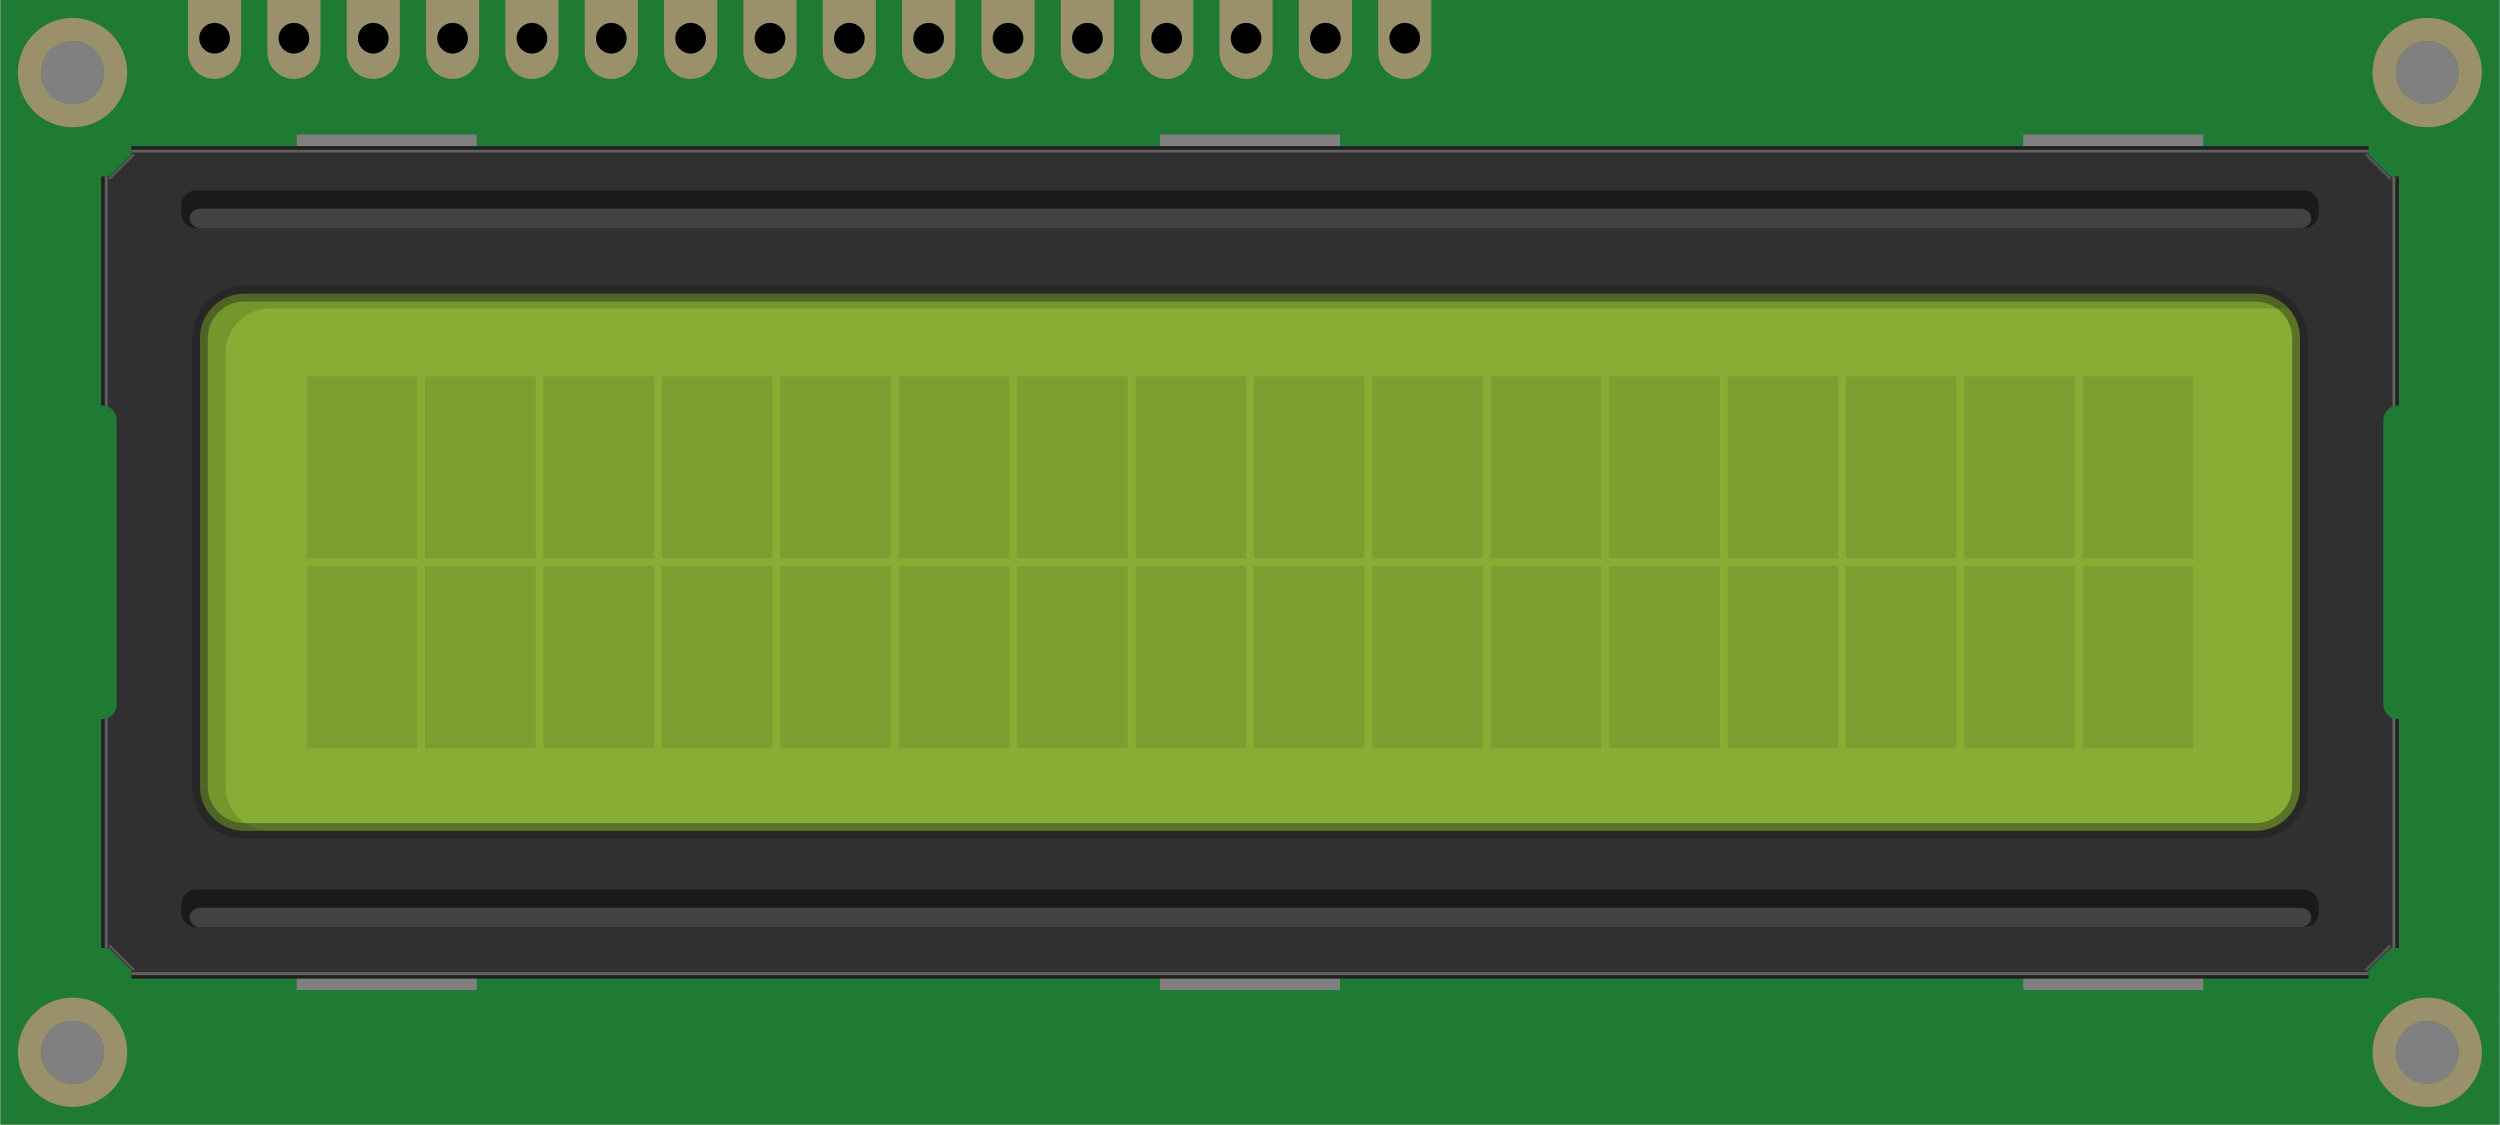 <?xml version='1.0' encoding='utf-8'?>
<!DOCTYPE svg PUBLIC '-//W3C//DTD SVG 1.1 Basic//EN' 'http://www.w3.org/Graphics/SVG/1.1/DTD/svg11-basic.dtd'>
<!-- Generator: Adobe Illustrator 14.0.0, SVG Export Plug-In . SVG Version: 6.00 Build 43363)  -->
<svg width="3.15in" x="0px" version="1.1" y="0px" xmlns="http://www.w3.org/2000/svg" height="1.417in" viewBox="0 0 226.772 102.047" baseProfile="basic" xmlns:xml="http://www.w3.org/XML/1998/namespace" xml:space="preserve" >
 <rect x="0" y="0" width="226.772" height="102.047" fill="#808080" stroke="none"/>
 <g id="breadboard" >
  <g xmlns="http://www.w3.org/2000/svg" id="svg" >
   <g xmlns="http://www.w3.org/2000/svg" id="breadboard" >
    <path fill="#1F7A34" xmlns="http://www.w3.org/2000/svg" d="M0,0v102.047h226.772V0H0z M113.029,2.081c0.766,0,1.387,0.621,1.387,1.387s-0.621,1.387-1.387,1.387s-1.387-0.621-1.387-1.387S112.264,2.081,113.029,2.081z M41.03,2.081c0.766,0,1.387,0.621,1.387,1.387s-0.621,1.387-1.387,1.387s-1.387-0.621-1.387-1.387S40.265,2.081,41.03,2.081z M33.83,2.081c0.766,0,1.387,0.621,1.387,1.387s-0.621,1.387-1.387,1.387s-1.387-0.621-1.387-1.387S33.064,2.081,33.83,2.081z M6.542,3.736c1.576,0,2.854,1.277,2.854,2.854S8.118,9.443,6.542,9.443S3.688,8.166,3.688,6.59S4.966,3.736,6.542,3.736z M6.545,98.339c-1.576,0-2.854-1.278-2.854-2.854c0-1.576,1.278-2.854,2.854-2.854s2.854,1.277,2.854,2.854C9.398,97.061,8.121,98.339,6.545,98.339z M19.43,4.854c-0.766,0-1.387-0.621-1.387-1.387s0.621-1.387,1.387-1.387s1.387,0.621,1.387,1.387S20.195,4.854,19.43,4.854z M25.243,3.468c0-0.766,0.621-1.387,1.387-1.387s1.387,0.621,1.387,1.387s-0.621,1.387-1.387,1.387S25.243,4.233,25.243,3.468z M43.219,89.84H26.886v-4.816h16.333V89.84z M43.219,17.023H26.886v-4.816h16.333V17.023z M48.229,4.854c-0.766,0-1.387-0.621-1.387-1.387s0.621-1.387,1.387-1.387s1.387,0.621,1.387,1.387S48.995,4.854,48.229,4.854z M55.43,4.854c-0.766,0-1.387-0.621-1.387-1.387s0.621-1.387,1.387-1.387s1.387,0.621,1.387,1.387S56.195,4.854,55.43,4.854z M62.63,4.854c-0.766,0-1.387-0.621-1.387-1.387s0.621-1.387,1.387-1.387s1.387,0.621,1.387,1.387S63.396,4.854,62.63,4.854z M69.83,4.854c-0.766,0-1.387-0.621-1.387-1.387s0.621-1.387,1.387-1.387s1.387,0.621,1.387,1.387S70.596,4.854,69.83,4.854z M77.029,4.854c-0.766,0-1.387-0.621-1.387-1.387s0.621-1.387,1.387-1.387s1.387,0.621,1.387,1.387S77.795,4.854,77.029,4.854z M84.229,4.854c-0.766,0-1.387-0.621-1.387-1.387s0.621-1.387,1.387-1.387s1.387,0.621,1.387,1.387S84.995,4.854,84.229,4.854z M91.43,4.854c-0.766,0-1.387-0.621-1.387-1.387s0.621-1.387,1.387-1.387s1.387,0.621,1.387,1.387S92.195,4.854,91.43,4.854z M98.63,4.854c-0.766,0-1.387-0.621-1.387-1.387s0.621-1.387,1.387-1.387s1.387,0.621,1.387,1.387S99.396,4.854,98.63,4.854z M104.442,3.468c0-0.766,0.621-1.387,1.387-1.387s1.387,0.621,1.387,1.387s-0.621,1.387-1.387,1.387S104.442,4.233,104.442,3.468z M121.553,89.84h-16.334v-4.816h16.334V89.84z M121.553,17.023h-16.334v-4.816h16.334V17.023z M120.229,4.854c-0.766,0-1.387-0.621-1.387-1.387s0.621-1.387,1.387-1.387s1.387,0.621,1.387,1.387S120.995,4.854,120.229,4.854z M127.43,4.854c-0.766,0-1.387-0.621-1.387-1.387s0.621-1.387,1.387-1.387s1.387,0.621,1.387,1.387S128.196,4.854,127.43,4.854z M199.885,89.84h-16.332v-4.816h16.332V89.84z M199.885,17.023h-16.332v-4.816h16.332V17.023z M220.208,3.731c1.576,0,2.854,1.277,2.854,2.854s-1.277,2.854-2.854,2.854s-2.855-1.277-2.855-2.854S218.631,3.731,220.208,3.731z M220.208,98.34c-1.576,0-2.854-1.277-2.854-2.854c0-1.575,1.277-2.854,2.854-2.854s2.855,1.278,2.855,2.854C223.063,97.062,221.784,98.34,220.208,98.34z" />
    <g xmlns="http://www.w3.org/2000/svg" >
     <path fill="#9A916C" xmlns="http://www.w3.org/2000/svg" d="M1.581,6.59c0,2.737,2.223,4.961,4.96,4.961c2.742,0,4.961-2.224,4.961-4.961c0-2.741-2.219-4.96-4.961-4.96C3.804,1.63,1.581,3.849,1.581,6.59z M3.688,6.59c0-1.576,1.278-2.854,2.854-2.854c1.576,0,2.854,1.277,2.854,2.854S8.117,9.443,6.541,9.443C4.966,9.443,3.688,8.166,3.688,6.59z" />
    </g>
    <g xmlns="http://www.w3.org/2000/svg" >
     <g xmlns="http://www.w3.org/2000/svg" >
      <path fill="#9A916C" xmlns="http://www.w3.org/2000/svg" d="M225.168,95.486c0-2.737-2.223-4.961-4.961-4.961c-2.742,0-4.961,2.224-4.961,4.961c0,2.741,2.219,4.96,4.961,4.96C222.946,100.446,225.168,98.228,225.168,95.486z M223.063,95.486c0,1.576-1.279,2.854-2.855,2.854s-2.854-1.277-2.854-2.854c0-1.575,1.277-2.854,2.854-2.854S223.063,93.911,223.063,95.486z" />
     </g>
    </g>
    <g xmlns="http://www.w3.org/2000/svg" >
     <g xmlns="http://www.w3.org/2000/svg" >
      <path fill="#9A916C" xmlns="http://www.w3.org/2000/svg" d="M1.584,95.485c0,2.737,2.223,4.961,4.96,4.961c2.742,0,4.961-2.224,4.961-4.961c0-2.741-2.219-4.96-4.961-4.96C3.807,90.525,1.584,92.744,1.584,95.485z M3.69,95.485c0-1.576,1.278-2.854,2.854-2.854c1.576,0,2.854,1.277,2.854,2.854c0,1.575-1.278,2.854-2.854,2.854C4.969,98.339,3.69,97.061,3.69,95.485z" />
     </g>
    </g>
    <path fill="#303030" xmlns="http://www.w3.org/2000/svg" d="M217.563,65.272c-0.734,0-1.336-0.602-1.336-1.337V38.113c0-0.735,0.602-1.337,1.336-1.337h0.057V16.726v-0.698h-0.699l-2.049-2.049v-0.713h-0.713H12.611h-0.713v0.713L9.85,16.027H9.151v0.698v20.051h0.057c0.735,0,1.337,0.602,1.337,1.337v25.822c0,0.735-0.602,1.337-1.337,1.337H9.151v20.049v0.698H9.85l2.049,2.049v0.713h0.713h201.547h0.713v-0.713l2.049-2.049h0.699v-0.698V65.272H217.563z" />
    <g xmlns="http://www.w3.org/2000/svg" >
     <path fill="#87AD34" xmlns="http://www.w3.org/2000/svg" d="M208.663,71.382c0,2.206-1.805,4.011-4.012,4.011H22.12c-2.206,0-4.011-1.805-4.011-4.011V30.665c0-2.206,1.805-4.011,4.011-4.011h182.531c2.207,0,4.012,1.805,4.012,4.011V71.382z" />
     <g opacity="0.2" xmlns="http://www.w3.org/2000/svg" >
      <path fill="#22420D" xmlns="http://www.w3.org/2000/svg" d="M208.655,30.646v40.755c0-0.006,0.002-0.012,0.002-0.019V30.665C208.657,30.658,208.655,30.652,208.655,30.646z M22.12,26.654c-2.205,0-4.011,1.806-4.011,4.011v40.717c0,2.205,1.806,4.011,4.011,4.011h2.326c-2.206,0-4.011-1.806-4.011-4.011V32.003c0-2.206,1.805-4.011,4.011-4.011h183.165c-0.735-0.814-1.787-1.338-2.964-1.338H22.12z" />
     </g>
    </g>
    <g xmlns="http://www.w3.org/2000/svg" >
     <path fill="#1A1A1A" xmlns="http://www.w3.org/2000/svg" d="M210.358,18.618c0-0.735-0.602-1.336-1.336-1.336H17.75c-0.735,0-1.336,0.602-1.336,1.336v0.737c0,0.735,0.602,1.336,1.336,1.336h191.271c0.734,0,1.336-0.602,1.336-1.336V18.618z" />
     <path fill="#424242" xmlns="http://www.w3.org/2000/svg" d="M209.69,19.812c0-0.484-0.432-0.88-0.957-0.88H18.117c-0.526,0-0.957,0.396-0.957,0.88s0.431,0.88,0.957,0.88h190.616C209.258,20.691,209.69,20.295,209.69,19.812z" />
    </g>
    <g xmlns="http://www.w3.org/2000/svg" >
     <path fill="#1A1A1A" xmlns="http://www.w3.org/2000/svg" d="M210.358,82.056c0-0.734-0.602-1.336-1.336-1.336H17.75c-0.735,0-1.336,0.602-1.336,1.336v0.738c0,0.734,0.602,1.336,1.336,1.336h191.271c0.734,0,1.336-0.602,1.336-1.336V82.056z" />
     <path fill="#424242" xmlns="http://www.w3.org/2000/svg" d="M209.69,83.251c0-0.484-0.432-0.88-0.957-0.88H18.117c-0.526,0-0.957,0.396-0.957,0.88c0,0.483,0.431,0.879,0.957,0.879h190.616C209.258,84.13,209.69,83.734,209.69,83.251z" />
    </g>
    <g xmlns="http://www.w3.org/2000/svg" >
     <line stroke-opacity="0.2" fill="none" xmlns="http://www.w3.org/2000/svg" stroke="#F2F2F2" stroke-linecap="round" y1="16.173" stroke-width="0.236" x1="9.937" y2="14.06" x2="12.05" />
     <line stroke-opacity="0.2" fill="none" xmlns="http://www.w3.org/2000/svg" stroke="#F2F2F2" stroke-linecap="round" y1="87.977" stroke-width="0.236" x1="12.072" y2="85.863" x2="9.959" />
    </g>
    <g xmlns="http://www.w3.org/2000/svg" >
     <line stroke-opacity="0.2" fill="none" xmlns="http://www.w3.org/2000/svg" stroke="#F2F2F2" stroke-linecap="round" y1="16.173" stroke-width="0.236" x1="216.823" y2="14.06" x2="214.709" />
     <line stroke-opacity="0.2" fill="none" xmlns="http://www.w3.org/2000/svg" stroke="#F2F2F2" stroke-linecap="round" y1="87.977" stroke-width="0.236" x1="214.688" y2="85.863" x2="216.801" />
    </g>
    <path stroke-opacity="0.4" fill="none" xmlns="http://www.w3.org/2000/svg" stroke="#1A1A1A" stroke-width="1.415" d="M208.657,71.382c0,2.205-1.805,4.011-4.01,4.011H22.12c-2.205,0-4.011-1.806-4.011-4.011V30.665c0-2.205,1.806-4.011,4.011-4.011h182.527c2.205,0,4.01,1.806,4.01,4.011V71.382z" />
    <g xmlns="http://www.w3.org/2000/svg" >
     <path fill="#9A916C" xmlns="http://www.w3.org/2000/svg" d="M215.247,6.585c0,2.737,2.223,4.961,4.961,4.961c2.742,0,4.961-2.224,4.961-4.961c0-2.741-2.219-4.96-4.961-4.96C217.469,1.625,215.247,3.844,215.247,6.585z M217.352,6.585c0-1.576,1.279-2.854,2.855-2.854s2.854,1.277,2.854,2.854s-1.277,2.854-2.854,2.854S217.352,8.161,217.352,6.585z" />
    </g>
    <g xmlns="http://www.w3.org/2000/svg" >
     <path fill="#9A916C" xmlns="http://www.w3.org/2000/svg" d="M17.02,0v4.75c0,1.33,1.078,2.41,2.41,2.41c1.33,0,2.41-1.08,2.41-2.41V0H17.02z M19.43,4.854c-0.766,0-1.387-0.621-1.387-1.387s0.621-1.387,1.387-1.387s1.387,0.621,1.387,1.387S20.195,4.854,19.43,4.854z" />
    </g>
    <g xmlns="http://www.w3.org/2000/svg" >
     <path fill="#9A916C" xmlns="http://www.w3.org/2000/svg" d="M24.22,0v4.75c0,1.33,1.078,2.41,2.41,2.41c1.33,0,2.41-1.08,2.41-2.41V0H24.22z M26.63,4.854c-0.766,0-1.387-0.621-1.387-1.387s0.621-1.387,1.387-1.387s1.387,0.621,1.387,1.387S27.396,4.854,26.63,4.854z" />
    </g>
    <g xmlns="http://www.w3.org/2000/svg" >
     <path fill="#9A916C" xmlns="http://www.w3.org/2000/svg" d="M31.42,0v4.75c0,1.33,1.078,2.41,2.41,2.41c1.33,0,2.41-1.08,2.41-2.41V0H31.42z M33.83,4.854c-0.766,0-1.387-0.621-1.387-1.387s0.621-1.387,1.387-1.387s1.387,0.621,1.387,1.387S34.596,4.854,33.83,4.854z" />
    </g>
    <g xmlns="http://www.w3.org/2000/svg" >
     <path fill="#9A916C" xmlns="http://www.w3.org/2000/svg" d="M38.62,0v4.75c0,1.33,1.078,2.41,2.41,2.41c1.33,0,2.41-1.08,2.41-2.41V0H38.62z M41.03,4.854c-0.766,0-1.387-0.621-1.387-1.387s0.621-1.387,1.387-1.387s1.387,0.621,1.387,1.387S41.796,4.854,41.03,4.854z" />
    </g>
    <g xmlns="http://www.w3.org/2000/svg" >
     <path fill="#9A916C" xmlns="http://www.w3.org/2000/svg" d="M45.819,0v4.75c0,1.33,1.078,2.41,2.41,2.41c1.33,0,2.41-1.08,2.41-2.41V0H45.819z M48.229,4.854c-0.766,0-1.387-0.621-1.387-1.387s0.621-1.387,1.387-1.387s1.387,0.621,1.387,1.387S48.995,4.854,48.229,4.854z" />
    </g>
    <g xmlns="http://www.w3.org/2000/svg" >
     <path fill="#9A916C" xmlns="http://www.w3.org/2000/svg" d="M53.02,0v4.75c0,1.33,1.078,2.41,2.41,2.41c1.33,0,2.41-1.08,2.41-2.41V0H53.02z M55.43,4.854c-0.766,0-1.387-0.621-1.387-1.387s0.621-1.387,1.387-1.387s1.387,0.621,1.387,1.387S56.195,4.854,55.43,4.854z" />
    </g>
    <g xmlns="http://www.w3.org/2000/svg" >
     <path fill="#9A916C" xmlns="http://www.w3.org/2000/svg" d="M60.22,0v4.75c0,1.33,1.078,2.41,2.41,2.41c1.33,0,2.41-1.08,2.41-2.41V0H60.22z M62.63,4.854c-0.766,0-1.387-0.621-1.387-1.387s0.621-1.387,1.387-1.387s1.387,0.621,1.387,1.387S63.396,4.854,62.63,4.854z" />
    </g>
    <g xmlns="http://www.w3.org/2000/svg" >
     <path fill="#9A916C" xmlns="http://www.w3.org/2000/svg" d="M67.42,0v4.75c0,1.33,1.078,2.41,2.41,2.41c1.33,0,2.41-1.08,2.41-2.41V0H67.42z M69.83,4.854c-0.766,0-1.387-0.621-1.387-1.387s0.621-1.387,1.387-1.387s1.387,0.621,1.387,1.387S70.596,4.854,69.83,4.854z" />
    </g>
    <g xmlns="http://www.w3.org/2000/svg" >
     <path fill="#9A916C" xmlns="http://www.w3.org/2000/svg" d="M74.619,0v4.75c0,1.33,1.078,2.41,2.41,2.41c1.33,0,2.41-1.08,2.41-2.41V0H74.619z M77.029,4.854c-0.766,0-1.387-0.621-1.387-1.387s0.621-1.387,1.387-1.387s1.387,0.621,1.387,1.387S77.795,4.854,77.029,4.854z" />
    </g>
    <g xmlns="http://www.w3.org/2000/svg" >
     <path fill="#9A916C" xmlns="http://www.w3.org/2000/svg" d="M81.819,0v4.75c0,1.33,1.078,2.41,2.41,2.41c1.33,0,2.41-1.08,2.41-2.41V0H81.819z M84.229,4.854c-0.766,0-1.387-0.621-1.387-1.387s0.621-1.387,1.387-1.387s1.387,0.621,1.387,1.387S84.995,4.854,84.229,4.854z" />
    </g>
    <g xmlns="http://www.w3.org/2000/svg" >
     <path fill="#9A916C" xmlns="http://www.w3.org/2000/svg" d="M89.02,0v4.75c0,1.33,1.078,2.41,2.41,2.41c1.33,0,2.41-1.08,2.41-2.41V0H89.02z M91.43,4.854c-0.766,0-1.387-0.621-1.387-1.387s0.621-1.387,1.387-1.387s1.387,0.621,1.387,1.387S92.195,4.854,91.43,4.854z" />
    </g>
    <g xmlns="http://www.w3.org/2000/svg" >
     <path fill="#9A916C" xmlns="http://www.w3.org/2000/svg" d="M96.22,0v4.75c0,1.33,1.078,2.41,2.41,2.41c1.33,0,2.41-1.08,2.41-2.41V0H96.22z M98.63,4.854c-0.766,0-1.387-0.621-1.387-1.387s0.621-1.387,1.387-1.387s1.387,0.621,1.387,1.387S99.396,4.854,98.63,4.854z" />
    </g>
    <g xmlns="http://www.w3.org/2000/svg" >
     <path fill="#9A916C" xmlns="http://www.w3.org/2000/svg" d="M103.419,0v4.75c0,1.33,1.078,2.41,2.41,2.41c1.33,0,2.41-1.08,2.41-2.41V0H103.419z M105.829,4.854c-0.766,0-1.387-0.621-1.387-1.387s0.621-1.387,1.387-1.387s1.387,0.621,1.387,1.387S106.595,4.854,105.829,4.854z" />
    </g>
    <g xmlns="http://www.w3.org/2000/svg" >
     <path fill="#9A916C" xmlns="http://www.w3.org/2000/svg" d="M110.619,0v4.75c0,1.33,1.078,2.41,2.41,2.41c1.33,0,2.411-1.08,2.411-2.41V0H110.619z M113.029,4.854c-0.766,0-1.387-0.621-1.387-1.387s0.621-1.387,1.387-1.387s1.387,0.621,1.387,1.387S113.795,4.854,113.029,4.854z" />
    </g>
    <g xmlns="http://www.w3.org/2000/svg" >
     <path fill="#9A916C" xmlns="http://www.w3.org/2000/svg" d="M117.819,0v4.75c0,1.33,1.078,2.41,2.41,2.41c1.33,0,2.41-1.08,2.41-2.41V0H117.819z M120.229,4.854c-0.766,0-1.387-0.621-1.387-1.387s0.621-1.387,1.387-1.387s1.387,0.621,1.387,1.387S120.995,4.854,120.229,4.854z" />
    </g>
    <g xmlns="http://www.w3.org/2000/svg" >
     <path fill="#9A916C" xmlns="http://www.w3.org/2000/svg" d="M125.02,0v4.75c0,1.33,1.078,2.41,2.41,2.41c1.33,0,2.41-1.08,2.41-2.41V0H125.02z M127.43,4.854c-0.766,0-1.387-0.621-1.387-1.387s0.621-1.387,1.387-1.387s1.387,0.621,1.387,1.387S128.196,4.854,127.43,4.854z" />
    </g>
    <g xmlns="http://www.w3.org/2000/svg" >
     <rect width="10.027" x="27.79" y="51.37" fill="#1A1A1A" xmlns="http://www.w3.org/2000/svg" height="16.522" fill-opacity="0.1" />
     <rect width="10.027" x="38.534" y="51.37" fill="#1A1A1A" xmlns="http://www.w3.org/2000/svg" height="16.522" fill-opacity="0.1" />
     <rect width="10.027" x="49.278" y="51.37" fill="#1A1A1A" xmlns="http://www.w3.org/2000/svg" height="16.522" fill-opacity="0.1" />
     <rect width="10.028" x="60.022" y="51.37" fill="#1A1A1A" xmlns="http://www.w3.org/2000/svg" height="16.522" fill-opacity="0.1" />
     <rect width="10.027" x="70.768" y="51.37" fill="#1A1A1A" xmlns="http://www.w3.org/2000/svg" height="16.522" fill-opacity="0.1" />
     <rect width="10.027" x="81.512" y="51.37" fill="#1A1A1A" xmlns="http://www.w3.org/2000/svg" height="16.522" fill-opacity="0.1" />
     <rect width="10.027" x="92.256" y="51.37" fill="#1A1A1A" xmlns="http://www.w3.org/2000/svg" height="16.522" fill-opacity="0.1" />
     <rect width="10.027" x="103" y="51.37" fill="#1A1A1A" xmlns="http://www.w3.org/2000/svg" height="16.522" fill-opacity="0.1" />
     <rect width="10.028" x="113.744" y="51.37" fill="#1A1A1A" xmlns="http://www.w3.org/2000/svg" height="16.522" fill-opacity="0.1" />
     <rect width="10.027" x="124.489" y="51.37" fill="#1A1A1A" xmlns="http://www.w3.org/2000/svg" height="16.522" fill-opacity="0.1" />
     <rect width="10.027" x="135.233" y="51.37" fill="#1A1A1A" xmlns="http://www.w3.org/2000/svg" height="16.522" fill-opacity="0.1" />
     <rect width="10.027" x="145.977" y="51.37" fill="#1A1A1A" xmlns="http://www.w3.org/2000/svg" height="16.522" fill-opacity="0.1" />
     <rect width="10.027" x="156.721" y="51.37" fill="#1A1A1A" xmlns="http://www.w3.org/2000/svg" height="16.522" fill-opacity="0.1" />
     <rect width="10.027" x="167.465" y="51.37" fill="#1A1A1A" xmlns="http://www.w3.org/2000/svg" height="16.522" fill-opacity="0.1" />
     <rect width="10.027" x="178.209" y="51.37" fill="#1A1A1A" xmlns="http://www.w3.org/2000/svg" height="16.522" fill-opacity="0.1" />
     <rect width="10.027" x="188.954" y="51.37" fill="#1A1A1A" xmlns="http://www.w3.org/2000/svg" height="16.522" fill-opacity="0.1" />
     <rect width="10.027" x="27.79" y="34.154" fill="#1A1A1A" xmlns="http://www.w3.org/2000/svg" height="16.522" fill-opacity="0.1" />
     <rect width="10.027" x="38.534" y="34.154" fill="#1A1A1A" xmlns="http://www.w3.org/2000/svg" height="16.522" fill-opacity="0.1" />
     <rect width="10.027" x="49.278" y="34.154" fill="#1A1A1A" xmlns="http://www.w3.org/2000/svg" height="16.522" fill-opacity="0.1" />
     <rect width="10.028" x="60.022" y="34.154" fill="#1A1A1A" xmlns="http://www.w3.org/2000/svg" height="16.522" fill-opacity="0.1" />
     <rect width="10.027" x="70.768" y="34.154" fill="#1A1A1A" xmlns="http://www.w3.org/2000/svg" height="16.522" fill-opacity="0.1" />
     <rect width="10.027" x="81.512" y="34.154" fill="#1A1A1A" xmlns="http://www.w3.org/2000/svg" height="16.522" fill-opacity="0.1" />
     <rect width="10.027" x="92.256" y="34.154" fill="#1A1A1A" xmlns="http://www.w3.org/2000/svg" height="16.522" fill-opacity="0.1" />
     <rect width="10.027" x="103" y="34.154" fill="#1A1A1A" xmlns="http://www.w3.org/2000/svg" height="16.522" fill-opacity="0.1" />
     <rect width="10.028" x="113.744" y="34.154" fill="#1A1A1A" xmlns="http://www.w3.org/2000/svg" height="16.522" fill-opacity="0.1" />
     <rect width="10.027" x="124.489" y="34.154" fill="#1A1A1A" xmlns="http://www.w3.org/2000/svg" height="16.522" fill-opacity="0.1" />
     <rect width="10.027" x="135.233" y="34.154" fill="#1A1A1A" xmlns="http://www.w3.org/2000/svg" height="16.522" fill-opacity="0.1" />
     <rect width="10.027" x="145.977" y="34.154" fill="#1A1A1A" xmlns="http://www.w3.org/2000/svg" height="16.522" fill-opacity="0.1" />
     <rect width="10.027" x="156.721" y="34.154" fill="#1A1A1A" xmlns="http://www.w3.org/2000/svg" height="16.522" fill-opacity="0.1" />
     <rect width="10.027" x="167.465" y="34.154" fill="#1A1A1A" xmlns="http://www.w3.org/2000/svg" height="16.522" fill-opacity="0.1" />
     <rect width="10.027" x="178.209" y="34.154" fill="#1A1A1A" xmlns="http://www.w3.org/2000/svg" height="16.522" fill-opacity="0.1" />
     <rect width="10.027" x="188.954" y="34.154" fill="#1A1A1A" xmlns="http://www.w3.org/2000/svg" height="16.522" fill-opacity="0.1" />
    </g>
    <g xmlns="http://www.w3.org/2000/svg" >
     <path fill="#606060" xmlns="http://www.w3.org/2000/svg" d="M9.454,65.223V86.02h0.268V65.168C9.639,65.203,9.544,65.205,9.454,65.223z" />
     <path fill="#606060" xmlns="http://www.w3.org/2000/svg" d="M9.722,36.881V16.026H9.454v20.8C9.544,36.844,9.639,36.846,9.722,36.881z" />
    </g>
    <rect width="202.969" x="11.9" y="13.572" fill="#606060" xmlns="http://www.w3.org/2000/svg" height="0.267" />
    <rect width="202.969" x="11.9" y="13.27" fill="#212121" xmlns="http://www.w3.org/2000/svg" height="0.304" />
    <g xmlns="http://www.w3.org/2000/svg" >
     <path fill="#212121" xmlns="http://www.w3.org/2000/svg" d="M9.208,36.776c0.087,0,0.164,0.034,0.247,0.05v-20.8H9.152v20.75H9.208z" />
     <path fill="#212121" xmlns="http://www.w3.org/2000/svg" d="M9.208,65.272H9.152V86.02h0.303V65.222C9.372,65.238,9.295,65.272,9.208,65.272z" />
    </g>
    <rect width="202.969" x="11.9" y="88.48" fill="#212121" xmlns="http://www.w3.org/2000/svg" height="0.303" />
    <rect width="202.969" x="11.9" y="88.215" fill="#606060" xmlns="http://www.w3.org/2000/svg" height="0.267" />
    <g xmlns="http://www.w3.org/2000/svg" >
     <path fill="#212121" xmlns="http://www.w3.org/2000/svg" d="M217.563,65.272c-0.089,0-0.166-0.034-0.25-0.051V86.02h0.305V65.272H217.563z" />
     <path fill="#212121" xmlns="http://www.w3.org/2000/svg" d="M217.563,36.776h0.055v-20.75h-0.305v20.801C217.397,36.811,217.474,36.776,217.563,36.776z" />
    </g>
    <g xmlns="http://www.w3.org/2000/svg" >
     <path fill="#606060" xmlns="http://www.w3.org/2000/svg" d="M217.049,65.168V86.02h0.266V65.222C217.226,65.205,217.131,65.203,217.049,65.168z" />
     <path fill="#606060" xmlns="http://www.w3.org/2000/svg" d="M217.315,36.827v-20.8h-0.266v20.854C217.131,36.846,217.226,36.844,217.315,36.827z" />
    </g>
   </g>
   <circle cx="19.43" xmlns="http://www.w3.org/2000/svg" cy="3.468" id="connector0pin" r="1.387" />
   <circle cx="26.63" xmlns="http://www.w3.org/2000/svg" cy="3.468" id="connector1pin" r="1.387" />
   <circle cx="33.83" xmlns="http://www.w3.org/2000/svg" cy="3.468" id="connector2pin" r="1.387" />
   <circle cx="41.03" xmlns="http://www.w3.org/2000/svg" cy="3.468" id="connector3pin" r="1.387" />
   <circle cx="48.229" xmlns="http://www.w3.org/2000/svg" cy="3.468" id="connector4pin" r="1.387" />
   <circle cx="55.43" xmlns="http://www.w3.org/2000/svg" cy="3.468" id="connector5pin" r="1.387" />
   <path xmlns="http://www.w3.org/2000/svg" id="connector6pin" d="M61.243,3.468c0-0.766,0.621-1.387,1.387-1.387s1.387,0.621,1.387,1.387s-0.621,1.387-1.387,1.387S61.243,4.233,61.243,3.468" />
   <circle cx="69.83" xmlns="http://www.w3.org/2000/svg" cy="3.468" id="connector7pin" r="1.387" />
   <circle cx="77.029" xmlns="http://www.w3.org/2000/svg" cy="3.468" id="connector8pin" r="1.387" />
   <circle cx="84.229" xmlns="http://www.w3.org/2000/svg" cy="3.468" id="connector9pin" r="1.387" />
   <circle cx="91.43" xmlns="http://www.w3.org/2000/svg" cy="3.468" id="connector10pin" r="1.387" />
   <circle cx="98.63" xmlns="http://www.w3.org/2000/svg" cy="3.468" id="connector11pin" r="1.387" />
   <circle cx="105.829" xmlns="http://www.w3.org/2000/svg" cy="3.468" id="connector12pin" r="1.387" />
   <circle cx="113.029" xmlns="http://www.w3.org/2000/svg" cy="3.468" id="connector13pin" r="1.387" />
   <circle cx="120.229" xmlns="http://www.w3.org/2000/svg" cy="3.468" id="connector14pin" r="1.387" />
   <circle cx="127.43" xmlns="http://www.w3.org/2000/svg" cy="3.468" id="connector15pin" r="1.387" />
  </g>
  <g xmlns="http://www.w3.org/2000/svg" id="Ebene_2" />
 </g>
</svg>

